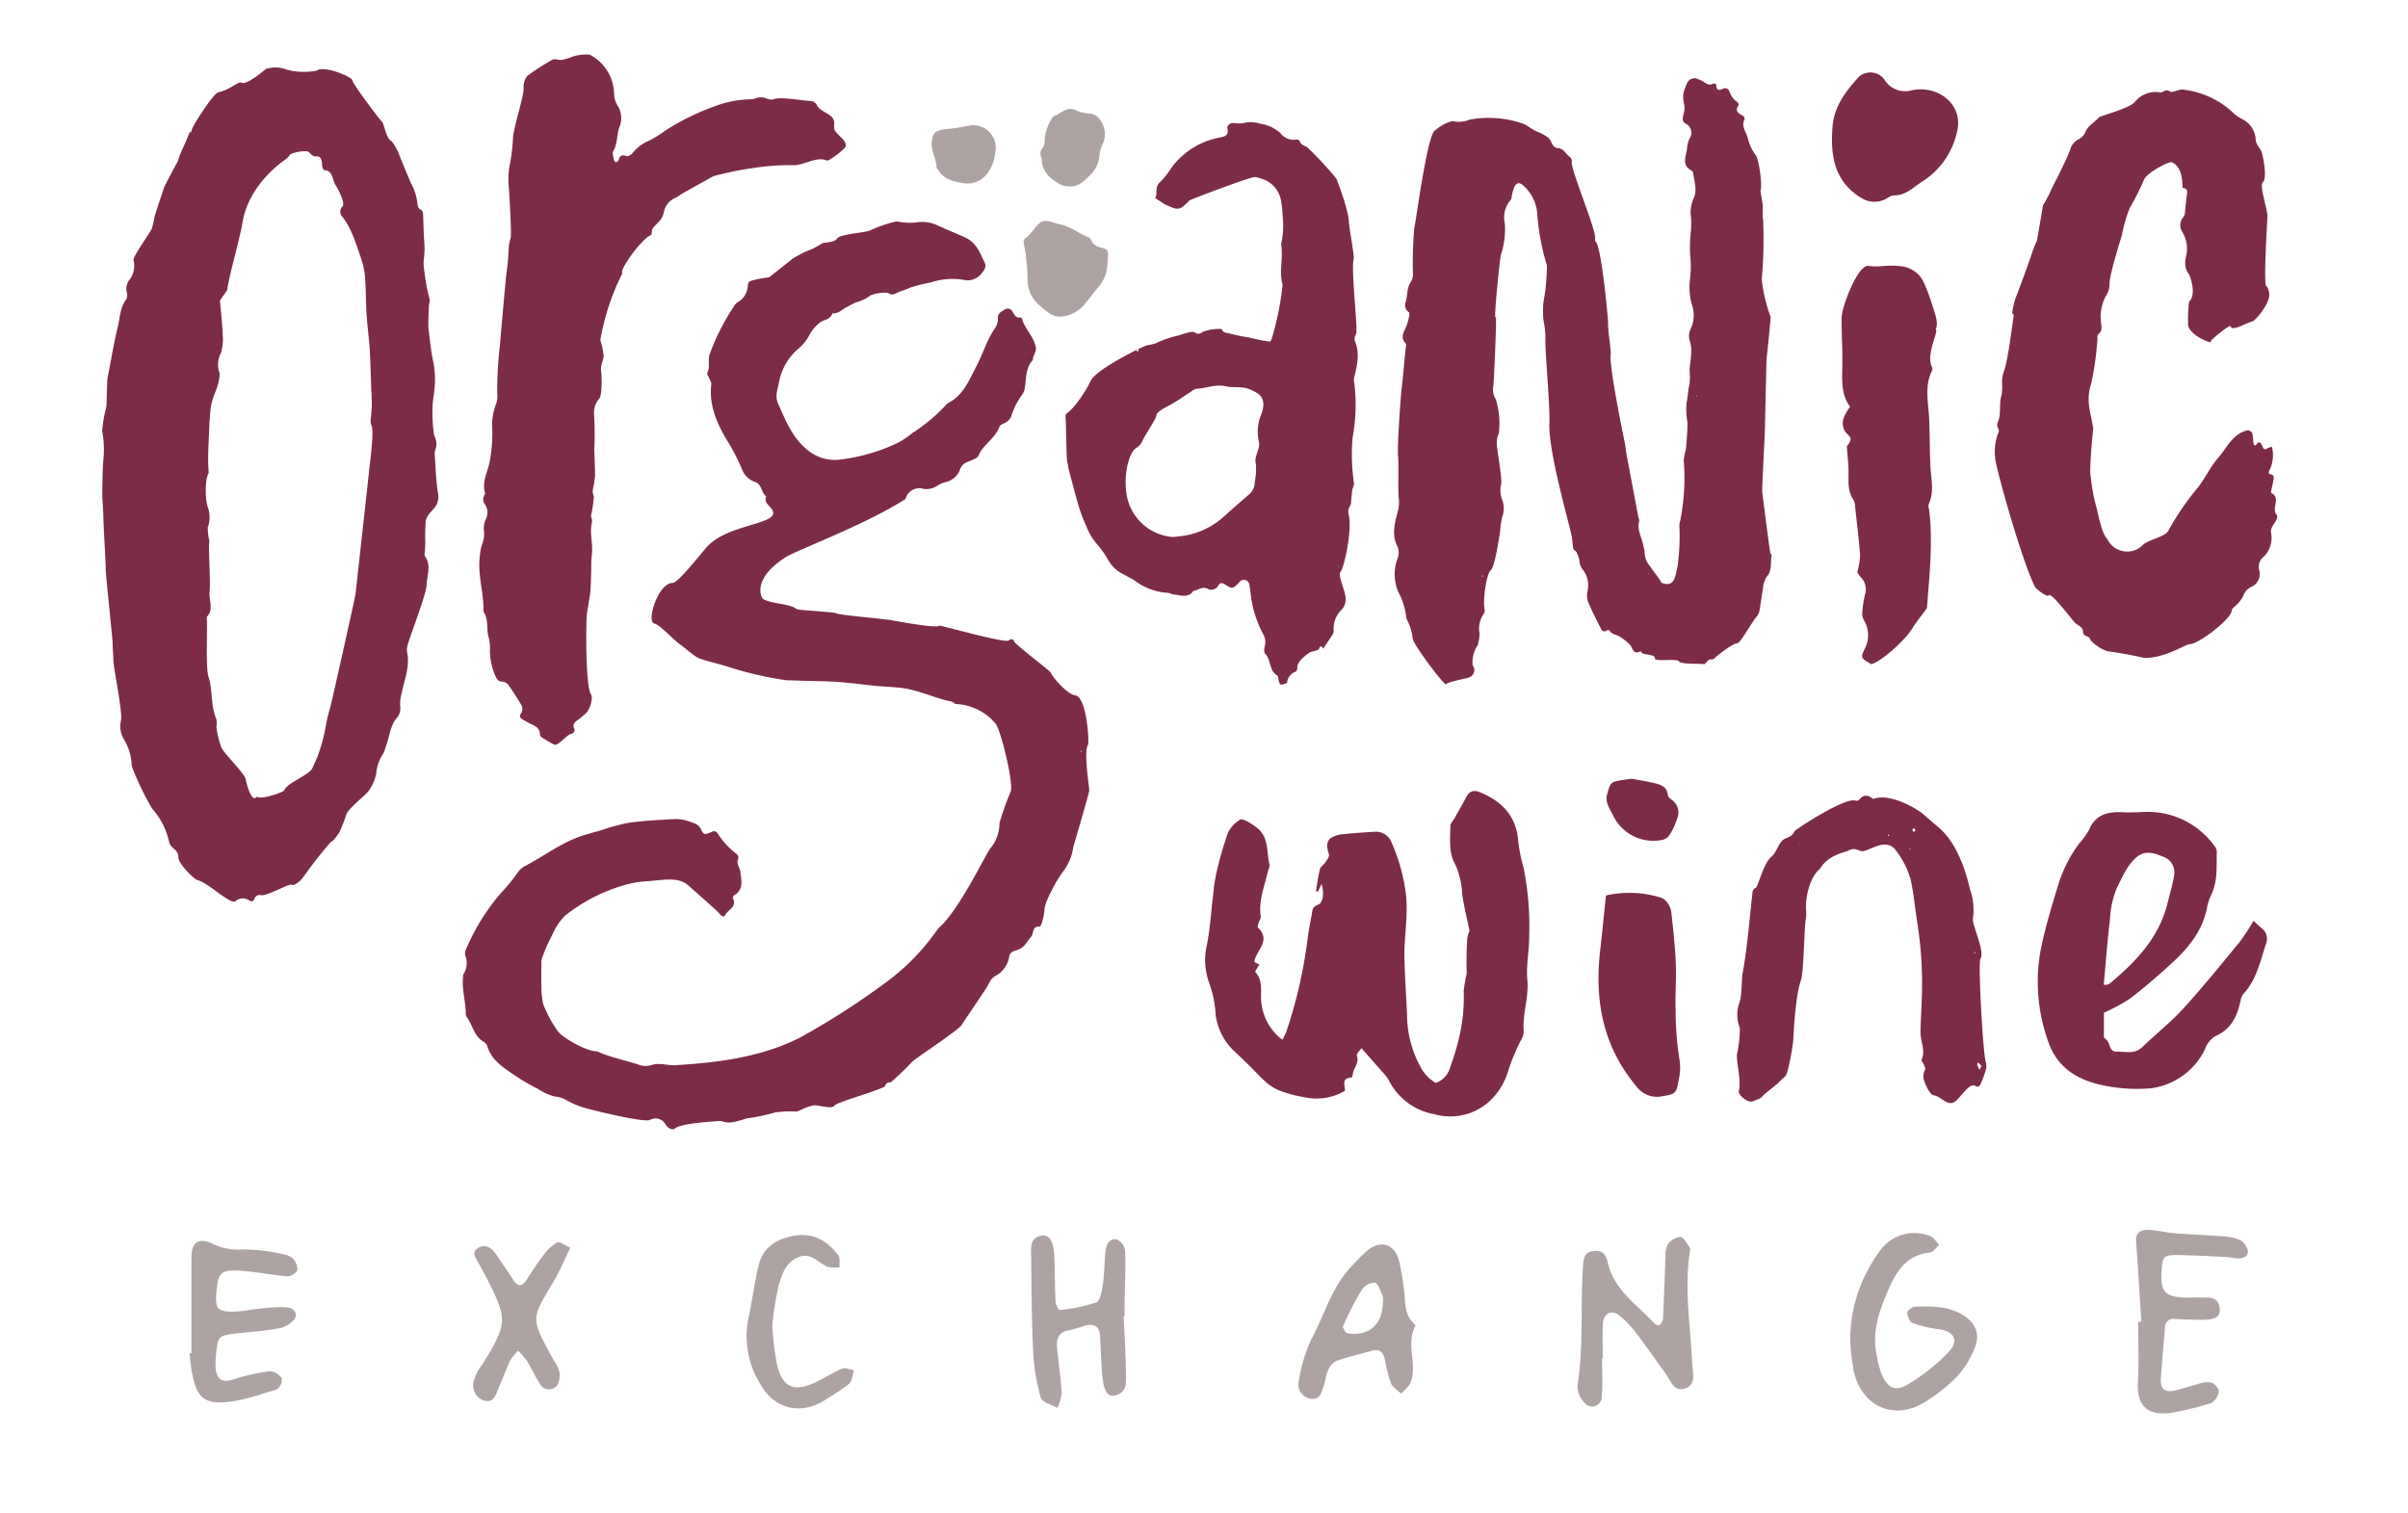<?xml version="1.0" encoding="UTF-8"?> <svg xmlns="http://www.w3.org/2000/svg" viewBox="0 0 350 220"><defs><style>.a{fill:#ada3a3;}.b{fill:#7d2c45;}</style></defs><path class="a" d="M232.854,197.507c0,1.833.126,3.677-.04,5.5a1.4,1.4,0,0,1-2.546.854,3.388,3.388,0,0,1-.987-2.355c.912-5.854.406-11.764.822-17.633.073-1.029.223-1.807,1.392-2,1.3-.211,1.907.358,2.183,1.619.878,4.013,4.248,6.164,6.812,8.911.149.16.567.315.652.24a1.533,1.533,0,0,0,.571-.868c.152-3,.237-6,.374-9.007a3.623,3.623,0,0,1,.337-1.9,2.507,2.507,0,0,1,1.819-1.055c.532.079.944,1,1.389,1.569.065.083.035.259.014.386-.876,5.5.057,10.974.313,16.457.059,1.265.589,2.963-.867,3.553-1.829.742-2.306-1.2-3.114-2.292-1.408-1.9-2.736-3.856-4.179-5.726a14.77,14.77,0,0,0-2.438-2.533c-1.145-.913-2.323-.3-2.387,1.213-.071,1.686-.016,3.378-.016,5.067Z"></path><path class="a" d="M268.927,194.856a21.47,21.47,0,0,1,4.042-12.612,6.167,6.167,0,0,1,7.559-2.577c.527.209.885.84,1.322,1.276-.437.394-.845,1.089-1.316,1.135-3.381.328-4.889,2.692-6.061,5.409-1.305,3.027-2.438,6.107-1.7,9.506a15.549,15.549,0,0,0,.672,2.657c.891,2.158,2.018,2.73,3.946,1.543a28.839,28.839,0,0,0,5.8-4.606c1.628-1.72.885-3.059-1.455-3.374a17.121,17.121,0,0,1-3.744-.89c-.413-.156-.749-.983-.771-1.518-.011-.285.717-.849,1.123-.861,2.362-.067,4.75-.1,6.885,1.171,1.816,1.079,2.605,2.692,1.857,4.675a13.744,13.744,0,0,1-2.618,4.3,24.044,24.044,0,0,1-4.273,3.455c-4.46,3.07-9.378,1.241-10.714-4.016A34.356,34.356,0,0,1,268.927,194.856Z"></path><path class="a" d="M27.826,196.713c0-4.68-.016-9.36.007-14.04.01-2.087,1.077-2.818,3.065-1.868a8.5,8.5,0,0,0,4.487.817,26.6,26.6,0,0,1,5.829.723,2.4,2.4,0,0,1,1.4.658,2.22,2.22,0,0,1,.6,1.653,1.77,1.77,0,0,1-1.451.877c-2.216-.179-4.411-.646-6.628-.8-3.045-.21-3.439.2-3.679,3.1-.2,2.4.148,2.853,2.479,2.834,1.17-.01,2.338-.269,3.509-.392a28.264,28.264,0,0,1,3.135-.256c1.013.007,2.453-.072,2.407,1.277-.022.626-1.329,1.558-2.183,1.738-2.168.459-4.41.564-6.621.824-2.386.281-2.531.433-2.759,2.887a12.7,12.7,0,0,0-.092,1.956c.092,1.478.675,2.462,2.558,1.833a28.468,28.468,0,0,1,5.342-1.2,2.287,2.287,0,0,1,1.737,1.05,1.817,1.817,0,0,1-.726,1.591c-2.59.764-5.214,1.757-7.863,1.878-2.9.133-3.788-1.022-4.416-4.017-.214-1.021-.285-2.072-.421-3.11Z"></path><path class="a" d="M311.243,192.129c-.252-3.909-.486-7.82-.766-11.727-.093-1.294.751-1.636,1.7-1.609,1.3.037,2.59.369,3.892.475,2.226.181,4.46.256,6.686.431a7.88,7.88,0,0,1,2.683.492,2.432,2.432,0,0,1,1.3,1.625c.06.958-.855,1.169-1.713,1.094-.523-.045-1.041-.168-1.564-.193-2.1-.1-4.2-.208-6.3-.262-2.627-.067-2.8.069-2.949,1.895-.25,3.138.242,3.973,2.633,4.241.907.1,1.836-.008,2.754.025,1.256.045,2.8-.335,3.03,1.584.15,1.252-.63,1.676-2.881,1.653-1.182-.012-2.366-.041-3.546-.117a1.246,1.246,0,0,0-1.534,1.308c-.193,2.483-.436,4.962-.6,7.447-.085,1.339.609,1.972,1.951,1.661,1.15-.266,2.271-.656,3.418-.942a3.953,3.953,0,0,1,1.9-.253c.5.15,1.2.865,1.162,1.265a2.337,2.337,0,0,1-1.08,1.73,41.283,41.283,0,0,1-4.844,1.23c-4.7,1.091-6.028-1.081-5.833-4.37.171-2.88.035-5.778.035-8.667Z"></path><path class="a" d="M203.646,202.6c-.624-.614-1.256-.967-1.456-1.487a21.034,21.034,0,0,1-.893-3.424c-.221-1.094-.735-1.656-1.9-1.333-1.759.487-3.544.9-5.256,1.519a2.691,2.691,0,0,0-1.156,1.445c-.311.71-.353,1.535-.621,2.271-.3.824-.459,1.894-1.745,1.735a2.062,2.062,0,0,1-1.845-2.528,22.7,22.7,0,0,1,1.785-6.025c2.008-3.668,3.044-7.9,6.133-10.953a20.154,20.154,0,0,1,2.258-2.2c1.833-1.313,3.614-.766,4.333,1.382a33.6,33.6,0,0,1,.7,3.854c.387,1.884-.118,4.02,1.534,5.556.095.088.248.261.221.311-1.467,2.67.348,5.625-.729,8.3C204.79,201.558,204.226,201.946,203.646,202.6Zm-2.637-13.337a2.268,2.268,0,0,0-.1-1.025c-.265-.673-.668-1.732-1.112-1.785a2.454,2.454,0,0,0-1.894,1.075,47.164,47.164,0,0,0-2.683,5.222c-.1.229.345,1.022.614,1.064C198.9,194.287,200.951,192.653,201.009,189.263Z"></path><path class="a" d="M163.322,191.315c.122,2.751.3,5.5.34,8.255.017,1.257.2,2.775-1.475,3.26-1.208.35-1.808-.608-2-3.16-.136-1.834-.192-3.675-.3-5.511-.082-1.409-.925-1.775-2.16-1.474a21.829,21.829,0,0,1-2.261.675c-1.559.2-1.934,1.21-1.823,2.51.19,2.221.538,4.429.67,6.652a6.763,6.763,0,0,1-.619,2.141c-.837-.483-2.216-.808-2.412-1.478a28.789,28.789,0,0,1-1.108-6.585c-.227-4.591-.246-9.194-.292-13.792-.013-1.252-.332-2.815,1.478-3.181,1.191-.24,1.817.866,1.9,3.243.074,2.1.056,4.206.159,6.305.022.444.449,1.265.595,1.244a22.552,22.552,0,0,0,5.327-1.091c.6-.244.824-1.753.968-2.722.231-1.555.207-3.146.379-4.713.107-.963.546-1.962,1.676-1.713a2.192,2.192,0,0,1,1.17,1.686c.09,2.488-.036,4.984-.077,7.477-.01.656,0,1.313,0,1.969Z"></path><path class="a" d="M82.907,181.384c-.871,1.777-1.481,3.23-2.263,4.584-3.418,5.92-3.711,5.273-.166,11.758a5.358,5.358,0,0,1,.842,1.761,2.741,2.741,0,0,1-.429,2.006,1.476,1.476,0,0,1-2.383-.289c-.729-1.089-1.259-2.308-1.949-3.425a11.228,11.228,0,0,0-1.249-1.433,7.112,7.112,0,0,0-1.141,1.391c-.666,1.427-1.215,2.909-1.823,4.364-.356.851-.682,1.817-1.908,1.518a2.276,2.276,0,0,1-1.588-2.773,6.177,6.177,0,0,1,.569-1.468c.239-.456.589-.851.859-1.293,3.465-5.651,3.495-6.362.5-12.214-.359-.7-.75-1.385-1.125-2.078-.424-.785-1.261-1.719-.153-2.388,1.04-.628,2-.012,2.649.99.788,1.209,1.637,2.378,2.413,3.594.708,1.109,1.312,1.108,2.018-.01.77-1.218,1.561-2.432,2.447-3.567a6.139,6.139,0,0,1,1.979-1.8C81.378,180.437,82.128,181.044,82.907,181.384Z"></path><path class="a" d="M112.242,192.757a49.71,49.71,0,0,0,.708,5.694c.79,3.244,2.484,3.951,5.578,2.5,1.3-.612,2.514-1.433,3.841-1.983.473-.2,1.162.129,1.753.216-.219.672-.242,1.564-.7,1.972a31.555,31.555,0,0,1-3.239,2.182c-3.539,2.445-7.582,1.648-9.7-2.182a13.182,13.182,0,0,1-1.711-9.471c.569-2.552.876-5.164,1.477-7.706.663-2.805,2.818-4,5.464-4.382,2.607-.371,4.594.862,6.115,2.843.312.406.152,1.175.209,1.777a5.007,5.007,0,0,1-1.78-.074c-1.378-.611-2.433-2.164-4.252-1.381-1.939.835-2.447,2.719-2.912,4.454A46.2,46.2,0,0,0,112.242,192.757Z"></path><polygon class="b" points="298.502 110.13 298.399 110.074 298.464 110.178 298.502 110.13"></polygon><path class="b" d="M182.374,139.866l.7.368a4.572,4.572,0,0,0-.309.422c-.122.217-.369.587-.308.652,1.329,1.413.593,3.235.937,4.836a7.757,7.757,0,0,0,3,5.01,13.327,13.327,0,0,0,.585-1.219,69.218,69.218,0,0,0,3.111-13.707c.154-1.1.351-2.191.573-3.278.115-.567-.022-1.07.927-1.439.792-.308.865-1.851.5-3.008q-.264.558-.527,1.115l-.285-.072c.181-1.073.308-2.159.573-3.211.093-.369.564-.628.794-.982s.614-.847.516-1.14c-.291-.87-.451-1.792.23-2.368a4.182,4.182,0,0,1,2.122-.6c1.4-.167,2.819-.241,4.231-.332a2.448,2.448,0,0,1,2.571,1.685,26.28,26.28,0,0,1,2.064,7.679c.288,3.089-.331,6.091-.248,9.134.074,2.726.259,5.45.384,8.175a15.715,15.715,0,0,0,1.858,7.316,5.69,5.69,0,0,0,2.311,2.515,3.25,3.25,0,0,0,2.087-2.261,34.681,34.681,0,0,0,1.579-5.618,24.548,24.548,0,0,0,.394-5.457,23.989,23.989,0,0,1,.446-2.593,46.184,46.184,0,0,1,.092-5.159,5.2,5.2,0,0,1,.311-1.01c-.413-2.014-.82-3.632-1.06-5.273a11.437,11.437,0,0,0-1.055-4.457c-.925-1.607-.686-3.632-.668-5.5,0-.4.409-.795.63-1.193.534-.96,1.09-1.908,1.6-2.882s1.054-1.252,2.051-.85c3.231,1.305,5.32,3.476,5.586,7.147a23.531,23.531,0,0,0,.771,3.82,43.167,43.167,0,0,1,.819,9.889c.022,2.143-.468,4.312-.269,6.426.241,2.566-.745,4.984-.524,7.514a2.773,2.773,0,0,1-.416,1.271,29.622,29.622,0,0,0-1.854,4.467,9.751,9.751,0,0,1-2.692,4.374,8.462,8.462,0,0,1-8,1.905,9.2,9.2,0,0,1-6.665-4.971,6.2,6.2,0,0,0-.961-1.225c-.961-1.107-1.934-2.2-3-3.415-.2.315-.766.828-.667,1.1.4,1.1-.546,1.819-.6,2.759-.009.152-.125.425-.2.427-1.421.032-.992,1.038-.9,1.891a8.076,8.076,0,0,1-5.659,1.008,21.046,21.046,0,0,1-3.416-.844,7,7,0,0,1-2.2-1.2c-1.032-.87-1.934-1.894-2.9-2.845-.558-.551-1.133-1.084-1.695-1.629a8.8,8.8,0,0,1-2.956-5.518,16.027,16.027,0,0,0-.931-4.6,9.8,9.8,0,0,1-.311-5.716c.461-2.416.6-4.893.9-7.342a25.435,25.435,0,0,1,.475-3.071,52.3,52.3,0,0,1,1.647-5.7,4.483,4.483,0,0,1,1.752-1.923c.489-.32,2.417,1.029,2.893,1.546,1.311,1.423.97,3.276,1.4,4.921.086.326-.155.735-.242,1.107-.5,2.147-1.376,4.231-1.027,6.521.04.266-.22.569-.3.866-.068.241-.206.628-.1.73,1.9,1.821-.142,3.207-.5,4.771A.989.989,0,0,0,182.374,139.866Z"></path><path class="b" d="M305.8,147.217v3.623a2.3,2.3,0,0,1,.586.577c.348.568.268,1.473,1.288,1.456,1.272-.022,2.588.42,3.711-.664,1.972-1.9,4.145-3.612,5.984-5.631,2.854-3.133,5.522-6.438,8.214-9.714a31.951,31.951,0,0,0,1.968-3.021c.372.347.753.751,1.184,1.093a1.918,1.918,0,0,1,.614,2.286c-.82,2.491-1.345,5.117-3.183,7.161a1.9,1.9,0,0,0-.456.836c-.469,2.344-1.292,4.364-3.738,5.412a3.669,3.669,0,0,0-1.489,1.921,10.242,10.242,0,0,1-7.751,5.639,23.563,23.563,0,0,1-8.106-.67c-3.084-.845-5.555-2.541-6.767-5.694a25.6,25.6,0,0,1-.934-15.2c.623-2.729,1.439-5.417,2.266-8.093a19.467,19.467,0,0,1,3.007-5.9,11.252,11.252,0,0,0,1.469-2.065c.979-2.267,2.829-2.6,4.965-2.493.843.044,1.693.009,2.538-.019a11.962,11.962,0,0,1,10.66,4.868,1.577,1.577,0,0,1,.38.87c-.062,2.068.152,4.171-.744,6.144a7.8,7.8,0,0,0-.642,1.823c-.615,3.462-2.7,6.009-5.178,8.274-1.956,1.787-3.961,3.532-6.065,5.138A26.7,26.7,0,0,1,305.8,147.217Zm-.03-4.076a2.087,2.087,0,0,0,.553-.008,1.811,1.811,0,0,0,.5-.3c3.739-3.147,7.026-6.619,8.233-11.569.339-1.388.766-2.764.975-4.172a2.428,2.428,0,0,0-1.712-2.59c-1.188-.492-2.514-.934-3.709.056-1.429,1.184-2.12,2.922-2.918,4.492a13.311,13.311,0,0,0-1,4.432C306.317,136.693,306.073,139.914,305.774,143.141Z"></path><path class="b" d="M233.423,130.169a15.554,15.554,0,0,1,7.9.288,1.912,1.912,0,0,1,.921.628,3.152,3.152,0,0,1,.666,1.392c.274,2.493.556,4.991.662,7.5.1,2.317-.1,4.645-.023,6.964a45.659,45.659,0,0,0,.586,7.228,7.74,7.74,0,0,1-.163,2.921c-.3,1.878-.5,1.967-2.322,2.261a3.7,3.7,0,0,1-3.848-1.491c-4.81-5.763-6.05-12.393-5.228-19.617C232.877,135.6,233.133,132.948,233.423,130.169Z"></path><path class="b" d="M237.187,113.2c.914.176,2.06.364,3.19.623.961.221,1.908.486,2.038,1.749.027.257.35.534.6.709a2.28,2.28,0,0,1,.729,2.8,9.73,9.73,0,0,1-1.179,2.443,1.777,1.777,0,0,1-1.119.6,6.472,6.472,0,0,1-7.018-3.664c-.459-.956-1.185-1.822-.812-3.084.478-1.618.455-1.707,2.166-1.981C236.166,113.339,236.551,113.292,237.187,113.2Z"></path><path class="b" d="M269.677,116.378a.546.546,0,0,0,.537-.11c.631-.82,1.312-.745,2.052-.119,2.078-.813,5.311.806,6.878,1.9.492.344,1.7,1.466,2.5,2.115,3.556,2.893,4.562,8.827,4.747,9.283a8.773,8.773,0,0,1,.362,4.115c-.076,1.023,1.788,4.751,1.1,5.813-.359.554.35,13.481.767,14.972a2.267,2.267,0,0,1,.03,1.123,16.125,16.125,0,0,1-.749,2.067c-.149.35-.406.567-.787.321-.844-.546-2.067,1.625-2.966,2.279-1.03.749-1.957-.687-3.045-.921-.512.152-1.6-2.086-1.545-2.785.106-1.309.542-.635.024-1.779-.091-.2-.341-.477-.3-.556.653-1.348-.16-2.712-.141-4.065.02-1.457.119-2.9.166-4.348a57.254,57.254,0,0,0-.6-11.378c-.423-2.523-.46-3.966-1-6.457a12.587,12.587,0,0,0-2.047-4.1c-1.482-2.252-4.047.112-5.083-.013-.5-.06-.99-.61-1.942-.074-.43.242-2.938.594-4.105,2.648-1.364,1.021-2.225,4.056-2,6.2a5.59,5.59,0,0,1-.105,1.381c-.18,1.189-.251,7.53-.672,8.654-.794,2.118-1.072,7.994-1.113,8.747-.034.636-.746,4.9-1.159,5.169a8.986,8.986,0,0,0-1.021.977c-.524.478-2.087,1.634-2.306,1.929-.3.4-.874.5-1.337.71-.769.35-2.2-.954-2.086-1.428.432-1.847-.529-4.7-.216-5.639a17.536,17.536,0,0,0,.373-3.578,5.144,5.144,0,0,1-.152-3.424c.556-1.536.307-3.191.591-4.75s.492-3.156.676-4.749c.264-2.278.464-4.571.728-6.849.028-.239.357-.629.45-.587.257.115,1.124-3.618,2.3-4.541.634-.5.915-1.591,1.486-2.25.517-.6,1.473-.468,1.843-1.433C260.889,120.64,268.134,115.862,269.677,116.378Zm7.716,6.812-.046-.112.085.051.194.408c.01-.054.042-.144.029-.157A2.64,2.64,0,0,0,277.393,123.19Zm-21.921,17.728.07-.351-.016.4-.068.068Zm32.552,14.027-.553-.527c-.028.135-.107.29-.074.4a5.422,5.422,0,0,0,.311.7Zm-9.9-34c.094-.066.246-.111.265-.2s-.1-.232-.155-.351c-.092.063-.25.11-.259.192C277.964,120.684,278.07,120.818,278.126,120.941Zm9.051,17.5-.264-.048.074.185ZM274.4,121.47a.349.349,0,0,0,.143.031c.016,0,.016-.093.023-.143a.349.349,0,0,0-.143-.031C274.4,121.33,274.4,121.42,274.4,121.47Zm-12.775,1.223-.047.123.1,0Z"></path><path class="b" d="M59.747,26.651a7.87,7.87,0,0,1,.92,2.847c.029.423.116.871.568,1.018.111.036.239.337.25.521.057,1.017.073,2.035.116,3.053.03.715.118,1.433.109,2.145s-.12,1.418-.149,2.131a32.57,32.57,0,0,0,.841,5c.129.327-.054.825-.071,1.248-.039.944-.077,1.889-.079,2.835,0,.152.443,4.024.683,4.953a13.35,13.35,0,0,1,.152,4.689c-.051.575-.176,1.138-.2,1.714a22.881,22.881,0,0,0,.208,4.481,2.6,2.6,0,0,1,.151,2.224.9.9,0,0,0-.065.424c.132,1.884.175,3.787.458,5.644a2.649,2.649,0,0,1-.2,1.817c-.492.87-1.435,1.34-1.574,2.5a29.961,29.961,0,0,0-.05,3c-.007.436-.046.87-.066,1.306-.01.213-.083.513,0,.628,1,1.366.287,2.809.259,4.207s-2.7,8.116-2.824,9.014a1.992,1.992,0,0,0-.029.655c.481,2.22-.4,4.1-.776,6.1a4.991,4.991,0,0,0-.2,1.913,2.153,2.153,0,0,1-.415,1.549c-1.051,1.075-1.1,2.748-1.651,4.114a5.843,5.843,0,0,1-.4,1.149,5.962,5.962,0,0,0-1.023,2.875,6.215,6.215,0,0,1-1.144,2.611c-.374.535-3.02,2.609-3.213,3.4a22.725,22.725,0,0,1-.978,2.511c-.082.221-1.186,1.655-1.2,1.394a60.36,60.36,0,0,0-4.06,5.168,3.515,3.515,0,0,1-.954.916c-.227.16-.645.342-.765.21-.231-.255-3.577,1.662-4.411,1.517a.809.809,0,0,0-1,.576c-.158.349-.43.391-.751.17a1.629,1.629,0,0,0-2,.135c-.745.524-3.95-2.716-5.516-3.07-.43-.1-2.782-2.339-2.783-3.364,0-.885-.7-1.123-1.085-1.659a1.463,1.463,0,0,1-.263-.563,10.467,10.467,0,0,0-2.461-4.815,40.31,40.31,0,0,1-2.964-6.191,7.765,7.765,0,0,0-1.118-3.855,3.619,3.619,0,0,1-.455-2.7c.326-1.059-1.094-7.716-1.1-8.939,0-.806-.112-1.618-.1-2.421.009-.484-1.082-10.53-1.007-10.906.044-.222-.327-5.958-.344-7.641,0-.267-.154-2.548-.151-2.87.014-1.681.025-3.367.142-5.035a14.337,14.337,0,0,0-.16-4.325,20.122,20.122,0,0,1,.622-3.587c.039-1.234.072-2.47.122-3.7a5.778,5.778,0,0,1,.123-.851c.453-2.326.837-4.682,1.395-6.963.332-1.355.346-2.9,1.216-4a1.42,1.42,0,0,0,.124-.981,2.136,2.136,0,0,1,.427-1.984,3.314,3.314,0,0,0,.522-2.8c-.073-.483,2.291-3.821,2.642-4.493a11.925,11.925,0,0,0,.421-1.824c.431-1.4.917-2.764,1.36-4.154.13-.409,1.823-3.493,1.953-3.765.177-.367.273-.8.434-1.176.4-.948.852-1.862,1.221-2.83.42-1.1.116.489.434-.668.214-.779,3.2-5.351,3.872-5.475,1.668-.307,2.926-1.659,3.4-1.387.647.374,2.894-1.492,3.525-2a4.529,4.529,0,0,1,3.1.131,9.928,9.928,0,0,0,4.285.116c1-.818,5.1.892,5.173,1.4.095.638,4.1,5.883,4.2,5.919.424.158.6,2.429,1.438,2.9.292.164,1.405,2.251,1.041,1.7C57.906,22.184,59.316,25.728,59.747,26.651Zm-29.285,59.4c-.122,1.188.637,2.551-.377,3.586-.034.035-.033.141-.027.212.109,1.456-.183,7.19.239,8.5.652,2.029.3,4.243,1.144,6.19a2.57,2.57,0,0,1,.006,1.083,13.636,13.636,0,0,0,.745,3.088c.347.775,3.361,3.722,3.517,4.557.23,1.229.99,3.5,1.646,2.526.484.534,3.844-.617,3.951-.9.444-1.156,3.636-2.161,4.127-3.287q.328-.753.67-1.5a25.473,25.473,0,0,0,1.346-5.122c.155-.7.328-1.39.529-2.066.176-.594,3.651-16.057,3.715-16.693.161-1.585,1.9-17.106,2.028-18.46.034-.36.672-5.009.287-5.883A2.1,2.1,0,0,1,53.9,60.8a20.5,20.5,0,0,0,.066-4.123c-.073-1.97-.107-3.941-.229-5.908-.1-1.676-.348-3.344-.454-5.02C53.17,44,53.2,42.246,53.069,40.5a10.954,10.954,0,0,0-.534-2.776c-.755-2.162-1.383-4.418-2.75-6.195a1.043,1.043,0,0,1-.016-1.5c.457-.482-.606-2.529-.961-3.067-.511-.773-.444-2.259-1.678-2.216-.1,0-.313-.474-.318-.725-.017-.849-.158-1.383-1-1.285-.279.033-.636-.335-.9-.607-.363-.372-2.513.042-2.791.4a2.622,2.622,0,0,1-.505.562c-2.959,2.032-5.722,5.354-6.367,9.233-.427,2.568-2.018,7.946-2.211,9.816-.007.064-1.074,1.5-1.067,1.569.143,1.651.331,3.3.4,4.956a7.19,7.19,0,0,1-.233,2.581,3.748,3.748,0,0,0-.2,3.077c-.126,2.315-1.157,3.066-1.352,5.368-.066.789-.142,1.56-.167,2.363-.068,2.111-.248,4.211-.107,6.339a.946.946,0,0,1-.011.432c-.546.961-.464,3.927-.106,4.863a4.279,4.279,0,0,1,0,2.98,8.73,8.73,0,0,0,.243,1.985C30.243,79.536,30.63,84.4,30.462,86.046Z"></path><path class="b" d="M238.165,75.338c.049.108.132.242.1.336-.41,1.37.445,2.528.622,3.8.032.231.141.453.158.683a3.039,3.039,0,0,0,.742,2.1c.312.491,1.443,1.9,1.687,2.438,2.049.86,2.039-1.2,2.371-2.431a32.853,32.853,0,0,0,.254-5.793,2.262,2.262,0,0,1,.1-.707,31.69,31.69,0,0,0,.53-8.886,10.837,10.837,0,0,1,.313-1.563c.114-1.311.231-2.627.227-3.94a10.848,10.848,0,0,1-.139-2.758c.212-.91.2-1.876.445-2.812a10.307,10.307,0,0,0,0-1.964c.04-.778.193-1.551.225-2.329a4.882,4.882,0,0,0-.133-1.763,2.516,2.516,0,0,1,.115-2.047,4.633,4.633,0,0,0,.163-3.333,9.12,9.12,0,0,1-.32-3.687,15.131,15.131,0,0,0,.026-3.757,22.733,22.733,0,0,1,.145-3.583,15.038,15.038,0,0,0,0-1.617,5.178,5.178,0,0,1,.369-2.894c.564-1.131.087-2.473-.073-3.717a.426.426,0,0,0-.175-.292c-1.6-.8-.821-2.116-.7-3.274a4,4,0,0,1,.343-1.373,1.479,1.479,0,0,0-.614-2.227c-.444-.277-.394-.772-.258-1.3a3.24,3.24,0,0,0,.06-1.74,3.193,3.193,0,0,1,.177-2.094,6.049,6.049,0,0,1,.344-.83,1.18,1.18,0,0,1,1.335-.565,7.92,7.92,0,0,1,.975.44c.46.331.877.626,1.467.283.084-.049.422.115.42.175-.019.863.379.858,1.014.561a.648.648,0,0,1,.884.395,2.925,2.925,0,0,0,1.144,1.558c.116.061.241.371.189.449-.631.934.064,1.232.705,1.6a.5.5,0,0,1,.162.461c-.522,1.027.241,1.832.474,2.71a6.732,6.732,0,0,0,1.09,2.433c.492.308,1.049,4.438.785,5.126a.367.367,0,0,0-.034.176c.11.693.264,1.381.328,2.077.059.653-.066,1.33.051,1.967a63.892,63.892,0,0,1-.191,8.779,22.837,22.837,0,0,0,1.275,5.415c.111-.391-.48,5.515-.55,5.845-.054.248-.255,10.46-.284,11.141-.015.357-.4,8.048-.38,8.4,0,.074,1.144,9.021,1.194,9.054a.382.382,0,0,1,.169.3c-.187,1.025.124,2.13-.695,3.064a3.633,3.633,0,0,0-.538,1.669c-.2,1.055-.324,2.125-.508,3.183a1.715,1.715,0,0,1-.318.822c-.879,1-2.476,4.05-2.937,4.009-.525-.047-3.072,1.867-3.26,2.165-.076.121-.305.146-.464.215-.013-.149-.482.031-.659.27-.125.168-.38.44-.461.4-.316-.141-3.328.064-3.621-.42-.279-.461-3.5.073-3.479-.395.029-.762-1.692-.42-1.994-.951-.029-.051-.1-.133-.117-.126-1.111.6-1.107-.514-1.559-.974a7.7,7.7,0,0,0-1.545-1.2c-.449-.267-1.036-.27-1.37-.785-.167-.258-.378-.094-.6.043a.58.58,0,0,1-.557-.139c-.7-1.38-1.416-2.76-2.013-4.188a3.105,3.105,0,0,1-.036-1.577,3.655,3.655,0,0,0-.706-3.035,2.135,2.135,0,0,1-.475-1.314,4.265,4.265,0,0,0-.414-1.16c.17-.037-.426-.353-.483-.594-.135-.578-.125-1.188-.234-1.774-.314-1.688-3.421-12.375-3.248-16.414.117-2.755-.65-10-.577-12.758a12.3,12.3,0,0,0-.252-2.078,10.9,10.9,0,0,1,.132-3.736,33.045,33.045,0,0,0,.339-4.115,1.309,1.309,0,0,0-.069-.531,33.071,33.071,0,0,1-1.341-7.4,6.172,6.172,0,0,0-1.959-3.916c-.661-.612-1.117-.516-1.452.369a8.746,8.746,0,0,0-.237.864c-.077.287-.062.664-.243.844a3.854,3.854,0,0,0-.82,3.349,11.908,11.908,0,0,1-.565,4.587c-.178.589-1.151,10.408-.733,8.968.12.838-.3,9.6-.356,10.018a2.8,2.8,0,0,0,.356,2.052,11.843,11.843,0,0,1,.429,4.907,3.531,3.531,0,0,0-.286,1.717c.027.769.8,4.911.626,5.663a3.964,3.964,0,0,0,.142,2.292,3.5,3.5,0,0,1,.021,2.451,11.724,11.724,0,0,0-.311,2.128c-.165,1.055-.776,5.249-1.416,5.738-.528.4-1.168,4.3-.832,5.678a.941.941,0,0,1-.2.673,3.691,3.691,0,0,0-.547,2.747,5.446,5.446,0,0,1-.187,1.413c-.029.164-.091.421-.195.454a4.737,4.737,0,0,0-.628,2.773,1.116,1.116,0,0,1-.525,1.766c-.257.136-3.181.659-3.3.984-.162.445-4.736-5.717-4.882-6.589a7.3,7.3,0,0,0-.727-2.57,1.685,1.685,0,0,1-.228-.676,9.945,9.945,0,0,0-1.123-3.547,6.643,6.643,0,0,1-.192-4.708,2.439,2.439,0,0,0,.075-1.91c-.883-1.621-.432-3.285-.033-4.872a5.558,5.558,0,0,0,.2-2.265c-.118-.77.015-5.107-.095-6-.154-1.253.4-8.986.516-9.849.183-1.36.276-2.732.411-4.1.052-.531.121-1.06.168-1.591.025-.3.152-.725.008-.871-.871-.884-.226-1.65.087-2.463a9.915,9.915,0,0,0,.4-1.377c.051-.224.1-.609,0-.681a1.186,1.186,0,0,1-.506-1.42c.321-.955.147-2.019.727-2.916a2.18,2.18,0,0,0,.354-1.157,57.678,57.678,0,0,1,.182-6.692c.3-1.27,1.967-14.174,3.085-14.272a5.647,5.647,0,0,1,2.479-1.331,4.015,4.015,0,0,0,2.467-.207,15.2,15.2,0,0,1,7.6.523,3.277,3.277,0,0,1,.958.476c1.659,1.12,1.111.456,2.794,1.536.661.423.532,1.53,1.527,1.6.817.059,1.118.849,1.688,1.261a.885.885,0,0,1,.314.761c-.295.752,3.447,9.633,3.388,11.044-.007.175-.037.448.056.514.867.6,1.849,11.526,1.82,11.758-.082.651.451,4.246.387,4.571-.322,1.628,1.984,12.611,2.059,12.992.089.453.136.915.19,1.374m10.319-8.225-.148-.026.116.154Zm-31.152,26.21v-.143l-.162.062a.488.488,0,0,0,.069.12C215.449,83.833,215.5,83.8,215.535,83.785Zm24.114-.4-.071-.108-.035.124ZM211.511,99.363l-.047.09h.094Z"></path><path class="b" d="M139.784,148.987c-.491.791-6.5,4.7-7.2,5.353a39.291,39.291,0,0,1-3.134,3.013.658.658,0,0,0-.8.515c-.17.44-7.1,2.382-7.318,2.807-.33.653-2.244-.043-3,0a6.255,6.255,0,0,0-1.685.557c-.279.1-.536.275-.82.351a16.146,16.146,0,0,0-3.155.129,27.971,27.971,0,0,1-4.188.874c-3.193,1.1-3.117.309-3.964.376-.767.061-5.625.319-6.4,1.076-.315.308-1.066-.019-1.36-.54a1.646,1.646,0,0,0-2.289-.69c-1.034.4-8.3-1.434-9.261-1.694a13.258,13.258,0,0,1-2.965-1.226,3.514,3.514,0,0,0-1.564-.48,8.2,8.2,0,0,1-2.564-1.158,29.125,29.125,0,0,1-3.579-2.123c-1.51-1.024-3.057-2.044-3.674-3.939a1.3,1.3,0,0,0-.506-.714c-1.459-.779-1.632-2.436-2.506-3.608a.842.842,0,0,1-.147-.435c.008-1.779-.587-3.512-.407-5.3.018-.178-.015-.393.074-.526a3,3,0,0,0,.235-2.756,1.748,1.748,0,0,1,.2-1.024,31.643,31.643,0,0,1,4.9-7.9,25.725,25.725,0,0,0,2.505-3.027,3.047,3.047,0,0,1,1.2-1.064c2.645-1.385,5.046-3.23,7.89-4.234.959-.338,1.95-.586,2.929-.865a30.757,30.757,0,0,1,4.155-1.134c2.249-.311,4.529-.421,6.8-.537a5.5,5.5,0,0,1,1.937.34c.7.23,1.437.376,1.819,1.251.31.713.566.692,1.448.293.4-.18.634-.175.905.185a11.77,11.77,0,0,0,2.778,3.022.7.7,0,0,1,.255.617c-.385.774.221,1.36.293,2.025.128,1.192.5,2.543-.927,3.355a.49.49,0,0,0-.166.447c.668,1.342-.9,1.654-1.177,2.554a.529.529,0,0,1-.439.011c-.315-.275-.568-.621-.88-.9-1.336-1.205-2.676-2.406-4.033-3.586-1.46-1.269-3.612-.737-6.038-.568a14.264,14.264,0,0,0-3.4.61,24.9,24.9,0,0,0-8.394,4.36,8.552,8.552,0,0,0-1.864,2.744,31,31,0,0,0-1.513,3.411,2.425,2.425,0,0,0-.1.88c-.011,1.119-.036,2.236.006,3.354a10.778,10.778,0,0,0,.261,2.5A17.853,17.853,0,0,0,81,149.792c.53.941,4.305,3.119,5.826,3.032,1.191.678,4.62,1.467,5.919,1.92a2.883,2.883,0,0,0,1.889.1c1.2-.423,2.352.07,3.513,0,5.816-.356,12.239-1.043,18.156-4.023a111.616,111.616,0,0,0,12.3-7.893,32.473,32.473,0,0,0,7.747-7.944c3.056-2.614,6.755-10.541,7.618-11.691a5.63,5.63,0,0,0,1.3-3.649,46.069,46.069,0,0,1,1.648-4.634c.4-1.259-1.427-8.81-2.191-9.791a7.975,7.975,0,0,0-5.88-2.881c-.689-.624,0,0-3.419-1.168-4.849-1.657-4.438-1.009-9.9-1.657-4.97-.589-4.808-.409-11.237-.628a49.479,49.479,0,0,1-7.85-1.766c-1.53-.514-3.121-.844-4.652-1.355-.9-.3-2.26-1.661-3.118-2.215-.5-.325-2.875-2.8-3.524-2.9-1.286-.2.514-5.907,2.6-5.907.8,0,3.768-3.828,4.948-5.174,3.149-3.593,11.142-3.267,9.469-5.591-.386-.536-1.153-.95-.794-1.825-.762-.51-.572-1.761-1.658-2.1a3.118,3.118,0,0,1-1.883-1.886,29.585,29.585,0,0,0-2.2-4.223c-1.471-2.484-2.617-5.132-2.232-8.162.029-.228-.688-1.412-.609-1.552.5-.9.03-1.885.377-2.786a33.193,33.193,0,0,1,3.485-6.87,1.758,1.758,0,0,1,.6-.655,2.785,2.785,0,0,0,1.386-1.991c.125-.377-.052-.9.461-1.081a14.348,14.348,0,0,1,2.692-.526s3.266-2.589,3.438-2.731A16.517,16.517,0,0,1,118,36.205c.126-.014.2-.033.108-.02-.051.008.906-.483,1.389-.813.207-.141,1.758-.082,2.128-.658.475-.739,4.194-.862,4.877-1.236a18.935,18.935,0,0,1,3.865-1.3,8.8,8.8,0,0,0,3.343.089,5.408,5.408,0,0,1,2.737.579c1.3.6,2.646,1.108,3.94,1.725,1.528.728,2.087,2.25,2.753,3.642.24.5-.01.982-.414,1.452a2.538,2.538,0,0,1-2.631,1.023,9.873,9.873,0,0,0-4.793.369,25.151,25.151,0,0,0-2.926.726c-.645.3-1.346.478-1.988.782-.462.219-.84.4-1.309,0a5.758,5.758,0,0,0-2.547.363,5.363,5.363,0,0,1-2.078,1.009,16.152,16.152,0,0,0-1.439.74c-.655.344-1.191.962-2.03.875-.279.888-1.155.894-1.776,1.3A5.785,5.785,0,0,0,117.54,48.9a6.845,6.845,0,0,1-1.5,1.8,8.288,8.288,0,0,0-2.8,4.811c-.189,1.031-.637,2.036-.146,3.152,1.13,2.565,2.174,5.177,4.512,6.937a6.229,6.229,0,0,0,4.6,1.2,26.979,26.979,0,0,0,8.262-2.412,14.2,14.2,0,0,0,2.233-1.5,24.927,24.927,0,0,0,4.9-4.131.569.569,0,0,1,.181-.146c2.261-1.155,3.1-3.4,4.176-5.455.919-1.751,1.454-3.686,2.594-5.338a2.528,2.528,0,0,0,.5-1.505c-.075-.833.513-.989.984-1.313a.77.77,0,0,1,1.07.2c.294.432.434,1.031,1.157.95a.261.261,0,0,1,.284.185c.405,1.5,1.713,2.548,2,4.127.139.75-.464,1.222-.425,1.884-1.083,1.133-.932,2.62-1.163,4a2.107,2.107,0,0,1-.345.97,10.377,10.377,0,0,0-1.544,2.936,1.929,1.929,0,0,1-1.12,1.285c-.263.1-.613.284-.691.51-.589,1.7-2.36,2.54-3.042,4.189-.144.347-.731.559-1.156.731-.663.267-1.231.451-1.528,1.294a2.864,2.864,0,0,1-2.088,1.817,4.718,4.718,0,0,0-1.3.583,2.836,2.836,0,0,1-1.895.411,2.071,2.071,0,0,0-2.633,1.464c-5.87,3.779-15.75,7.4-17.411,8.459-4.9,3.116-3.621,5.839-3.282,6.07,1.057.721,3.874.647,4.876,1.478.2.168,5.494.4,5.9.652.327.2,6.7.777,7.724.936,0,0,6.887,1.312,7.073.82.054-.141,9.457,2.576,10.1,2.157.412-.268.666-.274.82.152.161.444,5.279,4.322,5.31,4.5.077.449,2.342,3.161,3.492,3.3,1.79.214,2.115,6.924,1.923,7.208-.68,1,.223,6.33.174,6.652-.117.767-2.307,8.189-2.307,8.189a7.7,7.7,0,0,1-1.615,3.752c-.744.993-2.6,4.253-2.6,5.522a7.019,7.019,0,0,1-.351,1.735c-.058.22-.241.595-.344.588-1.138-.086-.8.972-1.2,1.432-.954,1.1-.894,1.644-2.455,2.1a1.013,1.013,0,0,0-.77.9,3.861,3.861,0,0,1-1.968,2.724c-.745.364-.906,1.061-1.264,1.641C142.977,144.265,140.3,148.152,139.784,148.987Zm9.139-97.811.1.041,0-.084Zm8.137,57.985-.027.127.113.024a.314.314,0,0,0,.02-.125C157.162,109.171,157.1,109.169,157.06,109.161Z"></path><path class="b" d="M296.955,29.818a16.235,16.235,0,0,0,1.322-2.548c.432-.854.883-1.7,1.3-2.564.462-.966.937-1.931,1.317-2.93a2.415,2.415,0,0,1,1.164-1.5,2.037,2.037,0,0,0,1-.952c.364-1.055,1.351-1.5,2.006-2.25.213-.246,4.294-1.245,5.226-2.242a3.827,3.827,0,0,1,3.671-1.4c.431.1.791-.614,1.434-.132.283.211,1-.165,1.52-.256a1.552,1.552,0,0,1,.531.005,12.627,12.627,0,0,1,7.02,3.235,5.446,5.446,0,0,0,1.456,1.039,3.5,3.5,0,0,1,1.938,3.006c.084.744.6,1.144.858,1.73.12.274.918,3.787.172,4.468-.529.482.739,3.979.681,5.035-.045.8-.612,10.011-.147,10.064.167.019.332.594.391.933.261,1.5-1.979,3.963-2.313,4.1-.314.126-1.528.585-1.82.749a3.408,3.408,0,0,1-1.164.3c-.087.013-.3-.186-.294-.284.008-.416-2.835,1.972-2.84,2.084,0,.088-.114.254-.141.247-1.118-.292-3.109-1.388-3.208-2.557A23.951,23.951,0,0,1,318.151,44a.272.272,0,0,1,.057-.168c1.111-1.113.087-3.854-.11-4.059a2.181,2.181,0,0,1-.445-1.141,3.083,3.083,0,0,1,.052-1.225,4.645,4.645,0,0,0-.529-3.722,1.784,1.784,0,0,1,.192-2.15c.267-.309.211-.907.276-1.377.073-.531.11-1.068.177-1.6s.316-1.166-.593-1.239c0-1.454-.231-3.156-1.54-3.724-.431-.188-3.681,1.541-4.05,2.518a39.221,39.221,0,0,1-2.066,4.1,20.046,20.046,0,0,0-1.142,3.9c-.306,1.06-1.954,6.3-1.8,7.2a3.484,3.484,0,0,1-.606,1.834,6.315,6.315,0,0,0-.631,3.826c.089.613.166,1.168-.422,1.628-.152.119-.117.521-.112.793a45.066,45.066,0,0,1-.892,6.321,7.279,7.279,0,0,0-.312,3.348c.019.48.626,3.074.591,3.347-.194,1.516-.649,6.985-.294,7.025l-.05-.034a25.953,25.953,0,0,0,.884,4.619c.078.208.658,3.531,1.487,4.308a.47.47,0,0,1,.062.1,3.194,3.194,0,0,0,5.135.787c.675-.739,3.2-1.135,3.687-2.049a38.615,38.615,0,0,1,4.2-6.167c1.165-1.465,1.869-3.086,3.084-4.485,1.085-1.248,1.6-2.494,2.931-3.4a3.8,3.8,0,0,1,1.31-.562.8.8,0,0,1,.666.4,5.38,5.38,0,0,1,.162,1.238c.07.617.237.806.641.16.035-.056.357-.032.43.053a2.663,2.663,0,0,1,.324.636c.183.4.412.287.7.106a2.6,2.6,0,0,1,.66-.2l-.05-.032a5,5,0,0,1-.423,3.6.553.553,0,0,0,.038.389c.9.078.633.69.552,1.2-.056.352-.158.7-.225,1.045-.033.173-.1.479-.037.509,1.465.731-.008,2.161.759,3.13.364.461-.233,1.1-.521,1.625a1.627,1.627,0,0,0-.278.949,3.859,3.859,0,0,1-1.073,3.592,1.764,1.764,0,0,0-.644,1.866,2.046,2.046,0,0,1-1.182,2.513,2.376,2.376,0,0,0-1.146,1.327,4.532,4.532,0,0,1-.828,1.139c-.267.323-.805.612-.813.926-.031,1.227-4.822,4.91-6.122,4.927-.674.008-3.476,2.008-6.59,2a53.8,53.8,0,0,0-5.3-.973,5.593,5.593,0,0,1-2.549-1.656c-.081-.662-1.089-.4-1.077-1.231.009-.658-.751-.861-1.171-1.27s-3.49-4.555-3.81-3.977c-.2.359-1.853-.948-2-1.244-1.883-3.756-5.342-16.106-5.741-18.4a7.889,7.889,0,0,1,.293-3.649c.1-.334.34-.566.1-.963a1.077,1.077,0,0,1-.068-.873c.59-1.289.135-2.711.577-4.027a7.576,7.576,0,0,0,.053-1.778,5.277,5.277,0,0,1,.248-1.56c.659-1.649,1.294-7.358,1.457-8.17.024-.122-.18-.289-.279-.436l.051.034a12.772,12.772,0,0,1,.468-2.074c.622-1.545,2.313-6.212,2.459-6.758a12.592,12.592,0,0,1,.67-1.626"></path><path class="b" d="M85.888,75.042a1.622,1.622,0,0,1,.161.85c-.411,1.6.2,3.206-.039,4.809a17.3,17.3,0,0,0-.069,1.949c-.031,1.011-.046,2.022-.105,3.031-.031.535-.134,1.067-.216,1.6-.1.643-.212,1.284-.314,1.927-.114.72-.274,10.413.6,11.751.358.549-.21,2.286-.78,2.767-.406.343-.8.7-1.236,1s-.669.625-.436,1.195c.168.412-.09.687-.5.782-.652.151-1.841,1.844-2.462,1.511-.527-.283-1.047-.581-1.551-.9-.187-.119-.46-.328-.455-.489.028-1.012-.715-1.293-1.427-1.631-.325-.154-.626-.357-.948-.517-.431-.213-.709-.472-.391-.976a1.2,1.2,0,0,0-.023-1.36c-.567-.91-1.128-1.827-1.748-2.7a1.276,1.276,0,0,0-.853-.55c-.691.015-.865-.341-1.122-.891a9.259,9.259,0,0,1-.764-3.664,6.461,6.461,0,0,0-.154-1.78c-.42-1.248.027-2.663-.779-3.821.073-2.793-.942-5.52-.5-8.335a5.847,5.847,0,0,1,.263-1.4,4,4,0,0,0,.3-2.1,2.97,2.97,0,0,1,.241-1.547,2.2,2.2,0,0,0-.075-2.222,1.158,1.158,0,0,1-.1-1.34.484.484,0,0,0,.091-.341c-.464-1.561.332-2.945.648-4.383a21.862,21.862,0,0,0,.4-4.955,8.375,8.375,0,0,1,.59-3.665,3.725,3.725,0,0,0,.131-1.584,59,59,0,0,1,.39-6.816c.258-3.109.542-6.215.83-9.32.094-1.016.246-2.026.344-3.041.069-.708.073-1.422.145-2.129a7.271,7.271,0,0,1,.247-1.19c.157-.576-.194-6.5-.264-7.285a11.33,11.33,0,0,1,.213-3.706,29.094,29.094,0,0,0,.4-3.695c.214-1.76,1.568-5.942,1.539-6.995a2.582,2.582,0,0,1,.536-1.853A34.146,34.146,0,0,1,80.285,8.68c.359-.19.938.09,1.4.022a9.588,9.588,0,0,0,1.544-.473,6.621,6.621,0,0,1,2.48-.289,6.544,6.544,0,0,1,3.547,5.651,3.607,3.607,0,0,0,.65,1.99,3.581,3.581,0,0,1,.239,2.62c-.558,1.2-.311,2.6-1.017,3.776-.173.288.029.819.1,1.23.026.144.169.354.283.371a.474.474,0,0,0,.39-.255c.154-.66.443-.89,1.149-.64.226.08.7-.187.89-.43a5.99,5.99,0,0,1,2.408-1.813,15.465,15.465,0,0,0,2.288-1.414,35.069,35.069,0,0,1,7.4-3.631,15.016,15.016,0,0,1,4.87-.955,2.563,2.563,0,0,0,.883-.133,2.267,2.267,0,0,1,1.74.045,1.47,1.47,0,0,0,1.012.059c.791-.394,4.411.271,5.212.263a1.082,1.082,0,0,1,1,.657c.47.9,2.042,1.158,2.418,2.093.189.47-.072,1.169.185,1.554.6.892,1.658,1.412,1.578,2.271-.033.348-2.436,2.218-2.746,2.088-1.5-.631-3.189.63-4.746.673a33.839,33.839,0,0,0-5.609.367,46.627,46.627,0,0,0-6.167,1.243c-1.459.823-2.928,1.628-4.387,2.451-.361.2-.684.48-1.053.666a2.8,2.8,0,0,0-1.738,2.143,2.822,2.822,0,0,1-.879,1.5c-.366.452-.944.766-.877,1.48.01.105-.052.288-.127.318-1.344.532-4.632,5.058-4.144,5.548a34.473,34.473,0,0,0-3.174,9.532.476.476,0,0,0-.034.175,11.326,11.326,0,0,1,.481,2.237c.011.743-.5,1.407-.366,2.26.1.621.18,3.446-.256,4a3.1,3.1,0,0,0-.765,2.332,44.615,44.615,0,0,1,.03,5c.04,1.251.094,2.5.117,3.752.007.351-.088.7-.115,1.056-.053.685-.439,1.33-.054,2.076A19.688,19.688,0,0,1,85.888,75.042Zm-.86,2.434.049.035-.064.084Z"></path><path class="b" d="M184.588,49.665a.9.9,0,0,0,.256-.42,41.836,41.836,0,0,0,1.526-7.39,1.4,1.4,0,0,0,.026-.537c-.5-1.935.144-3.9-.183-5.843a12.332,12.332,0,0,0,.212-4.108,13.954,13.954,0,0,0-.223-2.139,4,4,0,0,0-2.968-3.279,3.365,3.365,0,0,0-.872-.212c-.677-.013-9.357,3.273-9.477,3.4-1.409,1.438-1.592,1.482-3.345.672a2.48,2.48,0,0,1-.322-.161c-.439-.281-.875-.568-1.311-.854.405-.709-.113-1.639.7-2.315a11.057,11.057,0,0,0,1.659-2.1,11.264,11.264,0,0,1,6.818-4.346c.789-.186,1.576-.185,1.313-1.4-.092-.424.542-.856,1.014-.741a3.935,3.935,0,0,0,1.744-.092,4.513,4.513,0,0,1,1.941.166,5.544,5.544,0,0,1,2.992,1.372,2.463,2.463,0,0,0,2.412.939.5.5,0,0,1,.42.25c.162.558.68.633,1.076.875a47.522,47.522,0,0,1,4.267,4.6c1.489,3.917,1.78,5.589,1.787,6.178.006.638.822,5.117.717,5.443-.447,1.394.643,10.306.341,10.909a1.4,1.4,0,0,0-.2.977c.757,1.758.382,3.49-.041,5.22a1.79,1.79,0,0,0-.006,1.018,26.526,26.526,0,0,1-.276,7.945,29.368,29.368,0,0,0,.205,6.485c.094.284-.176.675-.236,1.025-.068.4-.081.8-.13,1.2s.008.881-.2,1.169a1.39,1.39,0,0,0-.2,1.188c.557,2.324-.665,7.827-1.2,8.4-.4.43.7,2.7.747,3.709a2.144,2.144,0,0,1-.589,1.777,3.79,3.79,0,0,0-1.141,2.9,1.226,1.226,0,0,1-.144.693c-.446.69-1.372,2.058-1.372,2.058-.165-.355-.411-.513-.57-.048-.135.4-1.154.417-1.358.576s-1.88,1.228-1.826,2.173c.012.215-.094.585-.235.636a1.84,1.84,0,0,0-1.247,1.545c-.035.175-.587.331-.905.341s-.393-1.246-.5-1.3c-1.269-.691-.886-2.3-1.807-3.2-.207-.2-.111-.812-.022-1.2a2.231,2.231,0,0,0-.293-1.7A16.208,16.208,0,0,1,181.8,86.47c-.08-.535-.126-1.076-.231-1.605a.821.821,0,0,0-1.207-.457,3.938,3.938,0,0,0-.38.384c-.855.84-.856.84-1.974.149-.409-.252-.674-.28-.983.24a1.127,1.127,0,0,1-1.566.378c-.745-.353-1.336.249-2.009.342-.783,1.138-1.881.576-2.877.515-.287-.018-.567-.244-.848-.24a8.72,8.72,0,0,1-4.785-1.775c-.858-.539-1.814-.932-2.632-1.52a6.164,6.164,0,0,1-1.244-1.48,13.551,13.551,0,0,0-1.4-2.06,8.334,8.334,0,0,1-1.779-2.883,22.629,22.629,0,0,1-1.038-2.674c-.545-1.833-1.018-3.689-1.509-5.538-.092-.344-.1-.712-.2-1.051-.17-.553-.166-5.688-.262-6.6a.635.635,0,0,1,.161-.492c1.521-1.075,3.233-4.115,3.51-4.761.839-1.757,8.082-5.255,8.252-5.159a11.128,11.128,0,0,0,1.179-.27,14.252,14.252,0,0,1,3.373-1.163c.095-.009,1.961-.728,2.281-.442a.874.874,0,0,0,1.164-.054,6.788,6.788,0,0,1,2.791-.429c.148.6.723.539,1.127.65a22.956,22.956,0,0,0,2.8.574A28.174,28.174,0,0,0,184.588,49.665Zm-13.38,28.319a11.358,11.358,0,0,0,6.583-2.8c1.231-1.137,2.514-2.217,3.771-3.325a2.283,2.283,0,0,0,.808-1.729,10.074,10.074,0,0,0,.174-2.668c-.326-1.262.7-2.089.426-3.3a6.371,6.371,0,0,1,.293-3.755c.622-1.584.479-2.725-.68-3.346a5.546,5.546,0,0,0-1.643-.683c-.934-.154-1.923-.024-2.839-.232-1.422-.323-2.718.3-4.082.345a1.789,1.789,0,0,0-.8.368c-1.045.673-2.053,1.412-3.141,2.005-.215.117-2.04.96-2.007,1.563.02.376-1.594,2.739-2.02,3.645a2.131,2.131,0,0,1-.91,1.055c-.862.478-1.912,3.364-1.387,6.77a7.359,7.359,0,0,0,5.966,6.068A3.623,3.623,0,0,0,171.208,77.984Zm-5.683-26.975a1.855,1.855,0,0,0-.129-.251c-.006-.01-.135.029-.148.066a1.144,1.144,0,0,0-.034.278Zm29.045,31.35-.074-.114.006.229Z"></path><path class="b" d="M268.43,64.91c.087-.16.564-.652.544-1.123-.018-.416-.673-.769-.894-1.224a2.671,2.671,0,0,1-.225-1.35,3.5,3.5,0,0,1,.46-1.163c.152-.306.359-.584.579-.932-1.157-1.584-1.162-3.352-1.127-5.208.072-3.834-.081-3.835-.091-7.671,0-1.635,2.354-7.762,3.874-7.584,1.937.226,2.465-.182,4.4.023a4.244,4.244,0,0,1,3.107,1.466c.844,1.014,1.743,4.022,2.211,5.505.065.207.5,1.589.054,2.229.61.066-1.471,3.631-.512,5.462a.767.767,0,0,1-.017.6c-1.127,2.291-.48,4.669-.386,7.025.091,2.285.068,4.574.177,6.857.086,1.792.579,3.584-.2,5.349a1.058,1.058,0,0,0-.007.81c.648,4.748-.036,10.67-.177,12.892-.04.625-.1,1.249-.121,1.531-.853,1.174-1.6,2.065-2.192,3.047-.839,1.385-4.172,4.574-5.885,5.106-1.489-.874-1.6-.931-1.008-2.15a4.291,4.291,0,0,0-.15-4.387,1.98,1.98,0,0,1-.149-1.133,15.041,15.041,0,0,1,.385-2.48,2.463,2.463,0,0,0-.623-2.507,3.962,3.962,0,0,1-.5-.741,11.132,11.132,0,0,0,.411-2.425c-.179-2.358-.47-4.707-.73-7.058a2.281,2.281,0,0,0-.229-1.013c-.871-1.246-.728-2.636-.726-4.033C268.7,67.563,268.549,66.492,268.43,64.91Z"></path><path class="b" d="M274.429,28.732a3.568,3.568,0,0,1-3.852.067c-4.015-2.421-4.542-6.226-4.222-10.382.208-2.71,1.685-4.874,3.493-6.875a2.507,2.507,0,0,1,4.083.08,3.509,3.509,0,0,0,3.729,1.555c3.749-.954,7.883,1.814,6.768,6.107a11.461,11.461,0,0,1-4.926,7.04c-1.325.815-2.4,2.09-4.242,2.087A1.52,1.52,0,0,0,274.429,28.732Z"></path><path class="a" d="M154.791,45.942a2.8,2.8,0,0,1-2.341-.453,16.207,16.207,0,0,1-1.659-1.365,4.89,4.89,0,0,1-1.434-3.206,27.906,27.906,0,0,0-.515-5.337c-.105-.468-.084-.794.359-1.07a3.829,3.829,0,0,0,.621-.642c.578-.6,1.069-1.492,1.764-1.7s1.612.275,2.434.434c1.566.3,2.794,1.349,4.238,1.918a.469.469,0,0,1,.262.235c.287.865.983,1.107,1.779,1.312.694.179.8.461.743,1.21-.032.416-.044.834-.094,1.247a5.388,5.388,0,0,1-1.112,2.983c-.811.963-1.571,1.97-2.365,2.948A5.123,5.123,0,0,1,154.791,45.942Z"></path><path class="a" d="M151.429,22.963a1.17,1.17,0,0,1,.128-1.473,1.713,1.713,0,0,0,.271-1.159,6.856,6.856,0,0,1,1.292-3.438c1.061-.3,1.855-1.468,3.188-.9a5.5,5.5,0,0,0,1.9.5c1.259.043,1.785.925,2.171,1.84a3.266,3.266,0,0,1-.122,2.614,5.089,5.089,0,0,0-.452,1.695,4.335,4.335,0,0,1-1.391,2.833c-.84.855-1.68,1.739-3.036,1.616a3.076,3.076,0,0,1-1.193-.242C152.669,26,151.365,24.972,151.429,22.963Z"></path><path class="a" d="M137.79,18.743a27.474,27.474,0,0,0,3.118-.495,3.3,3.3,0,0,1,3.755,3.951,6.307,6.307,0,0,1-1.1,2.944,3.578,3.578,0,0,1-3.617,1.461c-1.3-.232-2.733-.487-3.531-1.821-.092-.154-.282-.3-.286-.446-.035-1.3-.846-2.446-.685-3.788.123-1.028.324-1.375,1.282-1.647A7.964,7.964,0,0,1,137.79,18.743Z"></path></svg> 